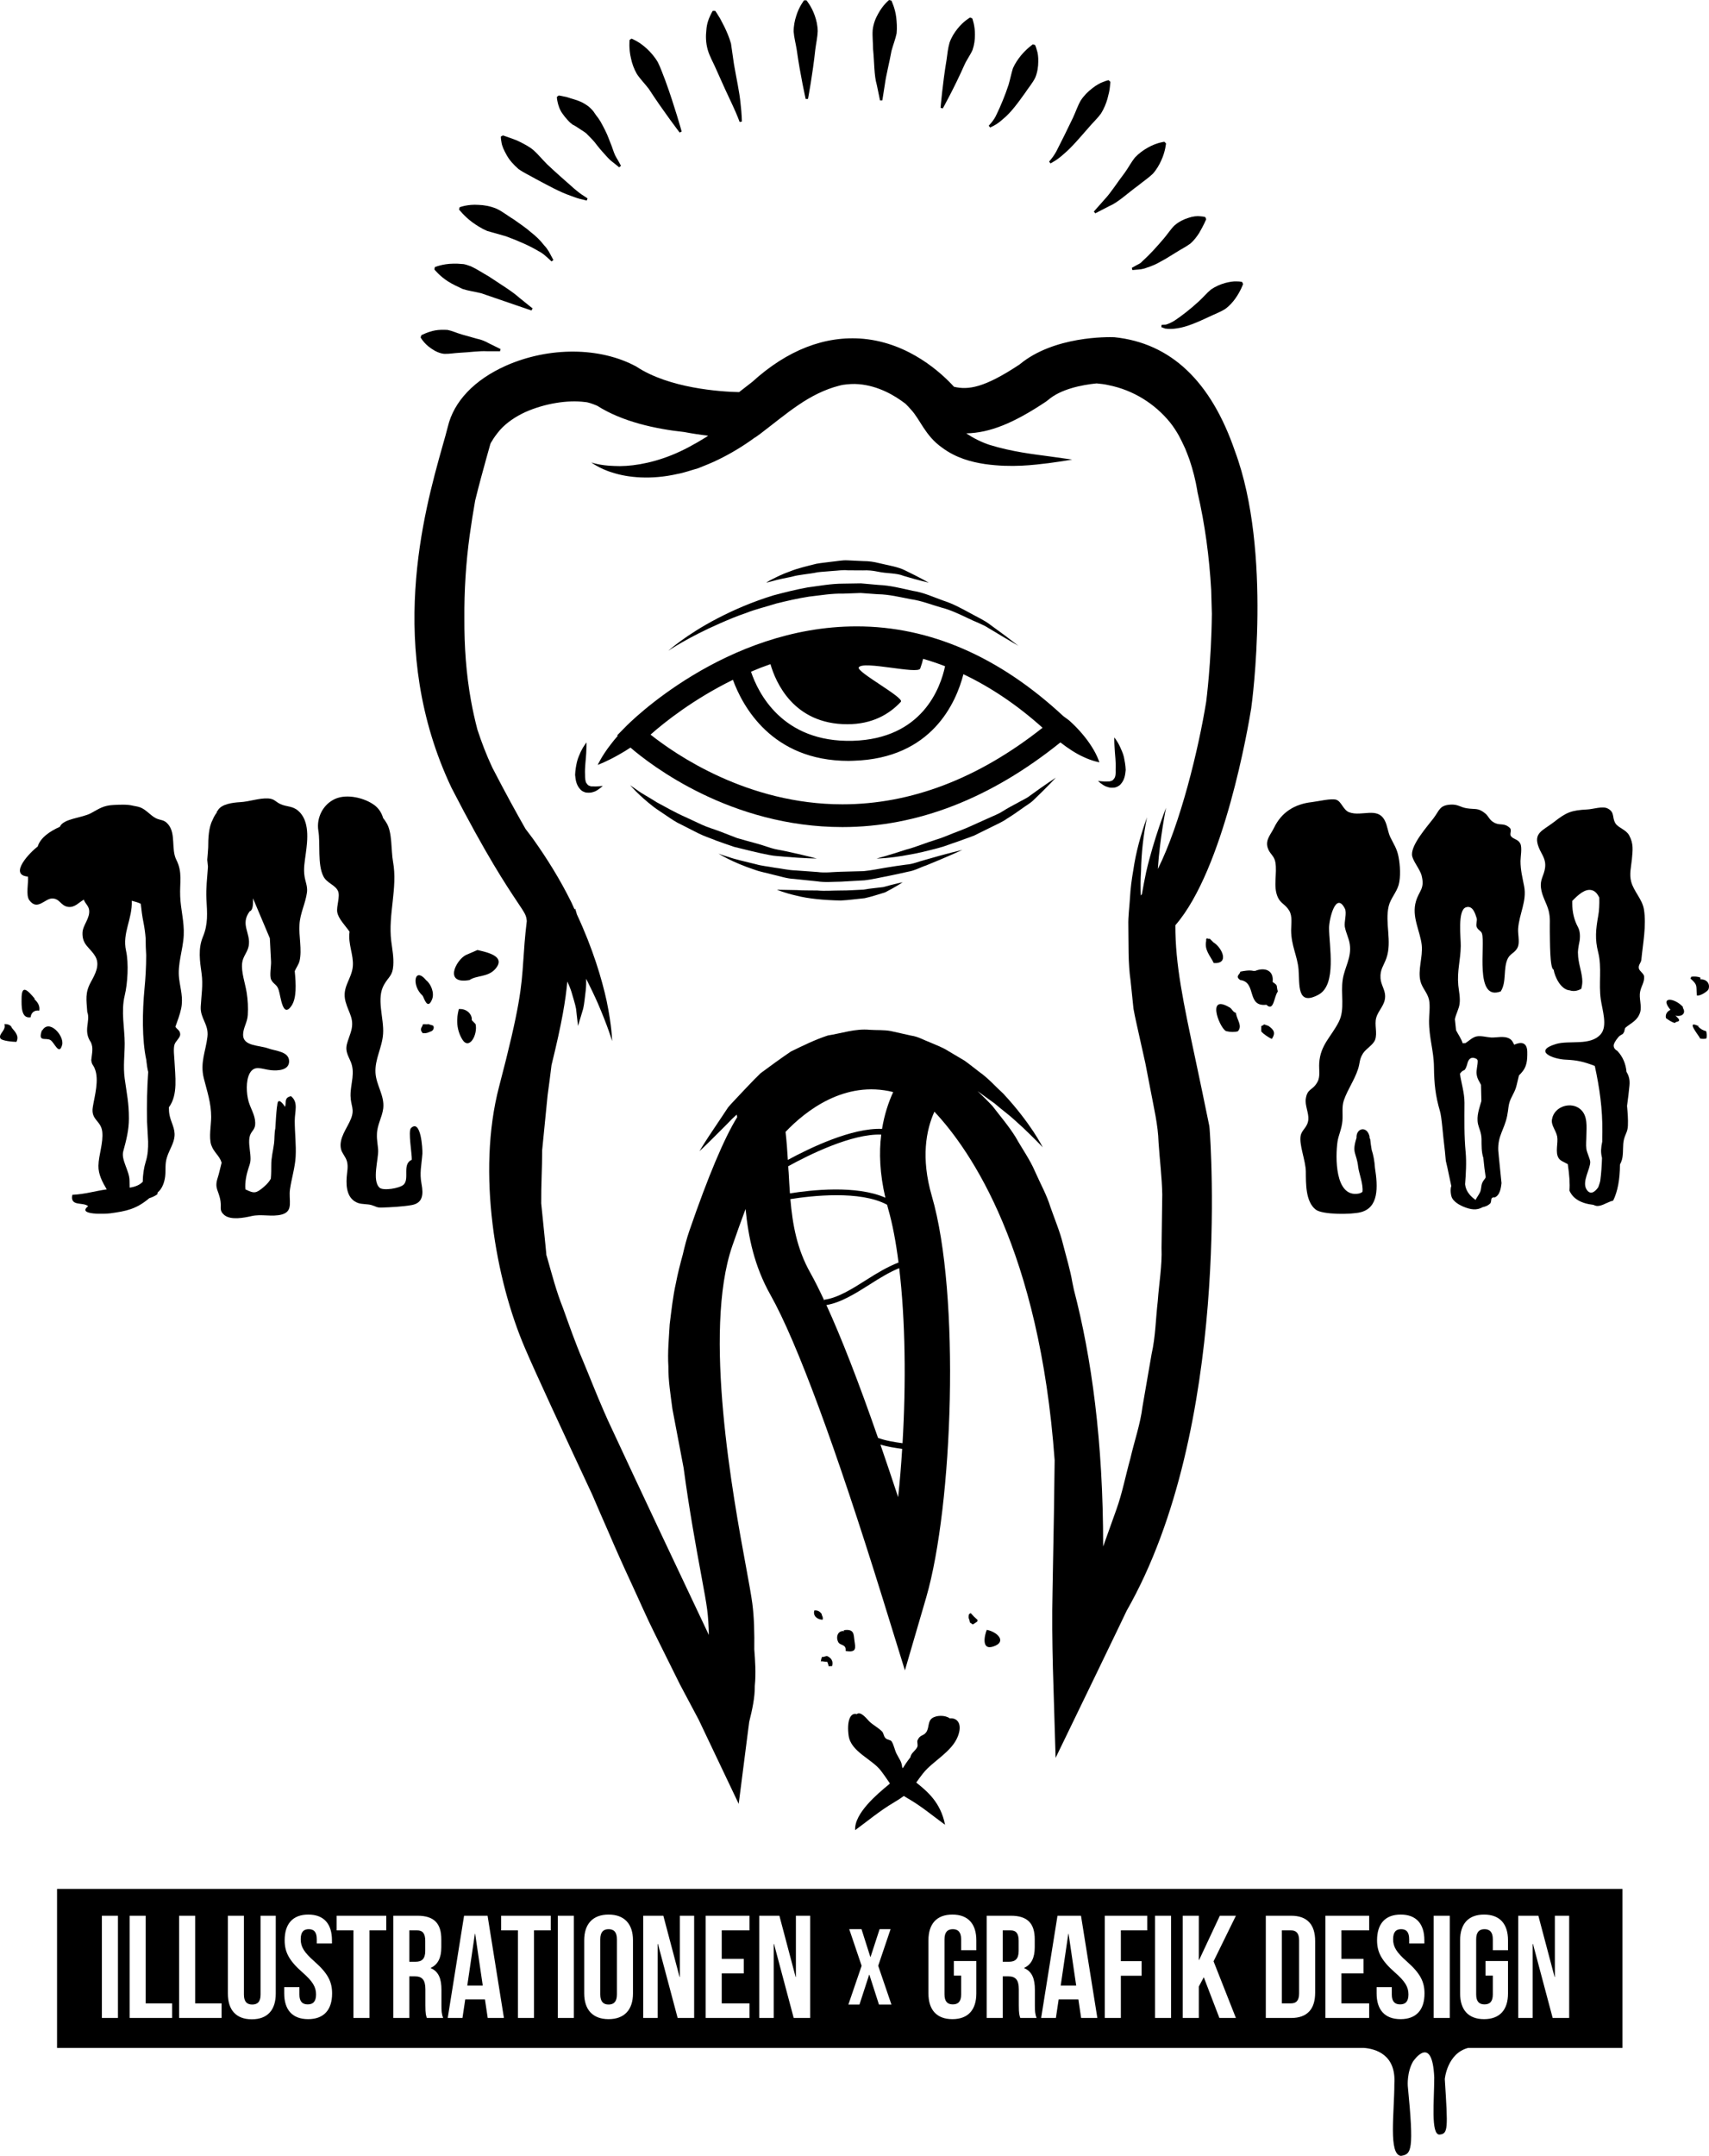 <!-- Generator: Adobe Illustrator 19.2.1, SVG Export Plug-In  -->
<svg version="1.1"
	 xmlns="http://www.w3.org/2000/svg" xmlns:xlink="http://www.w3.org/1999/xlink" xmlns:a="http://ns.adobe.com/AdobeSVGViewerExtensions/3.0/"
	 x="0px" y="0px" width="1551.042px" height="1956.071px" viewBox="0 0 1551.042 1956.071"
	 style="enable-background:new 0 0 1551.042 1956.071;" xml:space="preserve">
<style type="text/css">
	.st0{clip-path:url(#SVGID_4_);}
	.st1{clip-path:url(#SVGID_5_);}
	.st2{clip-path:url(#SVGID_6_);}
	.st3{clip-path:url(#SVGID_8_);}
	.st4{clip-path:url(#SVGID_10_);}
	.st5{clip-path:url(#SVGID_12_);}
</style>
<defs>
</defs>
<g>
	<defs>
		<rect id="SVGID_3_" y="0" width="1551.042" height="1956.071"/>
	</defs>
	<clipPath id="SVGID_4_">
		<use xlink:href="#SVGID_3_"  style="overflow:visible;"/>
	</clipPath>
	<path class="st0" d="M799.056,1310.727c6.33,1.925,13.058,2.947,19.738,3.866c-0.96,15.093-2.122,29.754-3.683,43.76
		C809.529,1341.473,804.256,1325.801,799.056,1310.727 M717.318,1087.988c18.868-3.012,63.484-8.179,87.822,5.14
		c0.324,1.205,0.523,2.337,0.92,3.59c3.973,13.745,7.065,30.366,9.418,48.788c-9.723,3.763-19.416,9.513-28.899,15.567
		c-12.829,8.133-26.053,16.573-38.499,18.193l0.106,0.919c-4.478-9.559-8.743-18.238-12.735-25.29
		C723.312,1133.336,719.29,1111.089,717.318,1087.988 M800.512,1024.277c-27.355-1.146-65.579,17.322-85.485,28.115
		c-0.475-8.316-1.103-16.785-2.08-25.425c18.086-18.99,53.621-47.089,97.684-36.126
		C806.305,1000.227,802.62,1011.416,800.512,1024.277 M715.76,1063.722c-0.213-1.833-0.29-3.715-0.368-5.594
		c18.746-10.321,57.765-29.678,84.384-28.683c-2.067,16.405-1.331,35.474,3.76,57.256c-26.255-11.666-67.838-6.967-86.616-3.913
		C716.432,1076.507,716.126,1070.132,715.76,1063.722 M750.025,1184.099c13.163-2.173,26.464-10.534,39.384-18.716
		c8.82-5.658,17.842-11.162,26.678-14.782c5.658,46.954,6.238,105.023,3.027,158.84c-7.763-1.072-15.41-2.261-22.241-4.83
		C779.228,1253.831,763.524,1213.546,750.025,1184.099 M973.235,1163.505c-1.957-11.624-5.521-22.983-8.424-34.464
		c-2.798-11.513-7.523-22.521-11.389-33.67c-3.49-11.33-9.405-21.816-14.13-32.609c-4.647-10.815-11.715-20.613-17.43-30.84
		c-6.191-10.044-13.976-19.069-21.068-28.331c-4.346-4.663-8.915-9.143-13.519-13.532v-0.032c5.262,3.763,10.324,7.631,15.29,11.054
		c6.577,5.72,13.259,10.459,18.532,15.398c5.38,4.814,10.033,9.097,13.701,12.796c7.492,7.294,11.589,11.742,11.589,11.742
		s-2.677-5.41-8.47-14.263c-5.841-8.76-14.861-21.085-27.368-34.479c-6.788-6.146-13.378-13.823-22.05-19.923
		c-4.219-3.178-8.437-6.68-13.041-9.952c-4.834-2.828-9.801-5.812-14.756-8.745c-4.952-3.226-10.64-5.278-16.298-7.736
		c-5.687-2.111-11.07-5.413-17.4-6.286c-6.178-1.345-12.337-2.72-18.559-4.143c-6.297-1.176-12.842-0.675-19.203-1.13
		c-13.044-1.226-25.519,3.211-37.918,5.149c-11.867,3.887-22.968,9.405-33.609,14.586c-9.724,6.606-18.791,13.275-27.412,19.634
		c-7.586,7.324-14.329,14.724-20.657,21.36c-3.043,3.424-6.268,6.467-8.867,9.677c-2.264,3.486-4.495,6.774-6.53,9.834
		c-4.113,6.189-7.691,11.526-10.656,15.915c-5.766,8.809-8.807,13.99-8.807,13.99s4.543-4.13,11.928-11.516
		c3.714-3.714,8.147-8.175,13.27-13.254c2.554-2.814,5.472-5.642,8.562-8.424c0.138,0.763,0.428,1.591,0.518,2.275
		c-11.742,19.02-26.282,53.365-43.498,103.36c-2.291,6.666-4.172,13.837-5.872,21.236c-2.341,8.548-4.6,17.204-6.253,25.961
		c-2.766,12.295-4.066,24.835-5.656,37.415c-0.705,12.675-1.987,25.35-1.177,38.178c-0.168,12.936,2.003,25.713,3.654,38.666
		l10.152,53.365c5.107,38.096,11.437,72.729,16.114,97.941c2.538,13.594,4.451,24.269,5.262,30.533
		c0.915,7.006,1.406,14.877,1.527,23.166c-26.482-55.931-63.326-133.772-91.462-194.393c-1.252-2.83-2.475-5.736-3.823-8.636
		c-6.771-15.43-12.812-31.073-19.294-46.559c-6.635-15.534-12.094-31.207-17.706-46.798c-6.329-15.856-10.091-30.762-14.463-46.011
		c-0.198-0.456-0.735-3.071-0.643-1.726l-0.275-3.164l-0.611-6.332l-1.285-12.661l-2.568-25.301
		c-0.154-16.316,0.871-32.094,0.871-48.345l4.938-49.829c1.346-9.068,2.369-18.181,3.548-27.292
		c9.693-39.429,12.721-58.697,14.356-75.838c1.409,3.167,2.767,6.286,3.747,9.464c1.512,5.432,3.301,10.596,4.157,15.243
		c1.07,9.373,1.778,15.63,1.778,15.63s1.893-6.257,4.676-15.581c1.101-4.788,1.529-10.459,2.353-16.85
		c0.367-3.332,0.428-6.817,0.398-10.381c4.099,8.211,7.858,16.023,10.766,22.705c9.11,21.085,12.78,33.868,12.78,33.868
		s-0.183-13.349-4.952-36.313c-4.344-20.031-12.631-47.812-27.081-78.773c0,0-0.046-0.337-0.12-0.519
		c-0.811-2.829-1.333-4.449-1.333-4.449l-0.671,0.412c-1.33-2.798-2.324-5.443-3.821-8.24c-9.05-18.135-20.551-37.093-34.141-56.085
		c-2.309-3.025-4.359-5.794-6.53-8.637c-8.149-14.31-18.057-32.277-30.088-55.563c-5.416-11.527-9.787-23.01-13.547-34.494
		c-2.235-8.607-4.22-17.367-5.811-26.28c-4.373-24.084-6.148-49.295-6.009-74.492c-0.2-25.272,1.42-50.747,4.817-75.483
		c1.484-10.582,3.119-21.131,4.953-31.466c3.546-14.54,7.124-27.369,10.029-37.919c1.454-5.077,2.676-9.48,3.778-13.501
		c0.443-1.024,0.947-2.033,1.361-2.461c1.65-3.03,4.372-6.607,7.398-10.243c6.147-6.849,14.311-12.233,23.029-16.255
		c17.521-7.767,38.284-11.177,54.261-9.067c2.661,0.122,6.683,1.562,10.964,3.366c22.627,14.432,52.84,21.035,78.862,23.805
		c7.689,1.468,15.046,2.554,21.802,3.332c-0.55,0.414-1.191,0.842-1.726,1.209c-10.674,6.651-21.116,12.292-31.329,16.39
		c-20.304,8.165-39.021,10.626-52.213,9.877c-13.349-0.365-20.794-3.21-20.794-3.21s1.528,1.224,4.754,3.027
		c3.241,1.819,8.181,4.371,14.983,6.344c13.365,4.297,34.341,6.607,58.515,1.07c6.07-1.07,12.079-3.332,18.5-5.076
		c6.129-2.52,12.611-4.937,18.82-8.073c11.101-5.412,22.2-12.063,32.843-19.875h0.108l0.535-0.306
		c1.269-1.024,2.658-1.804,4.006-2.861c12.416-9.448,23.392-18.574,34.861-26.327c11.557-7.936,24.186-14.28,36.708-17.46
		c1.269-0.398,2.447-0.596,3.808-0.888c4.785-0.673,9.631-0.994,14.37-0.58c17.508,1.499,32.143,9.922,42.386,17.798
		c1.744,1.771,3.504,3.547,5.073,5.426c8.043,8.579,12.753,23.515,27.918,34.218c12.936,9.693,26.943,13.196,39.17,15.061
		c24.559,3.424,44.221,0.748,57.799-0.87c13.545-1.836,21.297-3.23,21.297-3.23s-7.814-1.069-21.297-2.98
		c-13.47-1.835-32.903-3.944-53.775-10.367c-7.415-2.461-14.567-6.068-21.098-10.426c21.389-0.444,43.038-9.25,72.304-28.761
		l2.081-1.587c11.329-9.818,30.395-13.641,43.938-14.984c3.58,0.366,7.205,0.702,10.551,1.527
		c22.828,4.48,42.35,17.033,55.99,33.744c3.089,3.808,5.733,7.966,8.162,12.232c1.687,3.196,3.272,6.421,4.898,9.937
		c0.243,0.506,0.442,1.088,0.73,1.545c1.378,3.272,2.726,6.927,4.038,10.475c3.011,8.975,5.397,18.225,7.001,27.841l0.016,0.581
		l0.264,1.223c6.693,28.729,10.607,58.376,12.319,88.205c0.259,7.265,0.445,14.509,0.615,21.726
		c-0.475,44.662-5.109,79.292-5.141,79.766c-6.908,42.797-23.392,110.894-43.892,151.779c1.879-28.422,7.459-55.563,7.459-55.563
		s-11.098,28.103-17.996,58.086c-1.496,6.804-2.723,13.791-3.941,20.428c-0.37,0.381-0.647,0.703-1.014,1.055
		c-0.245-7.34-0.245-14.695,0.248-22.019c0.305-16.422,2.092-32.718,5.44-48.957c-5.593,15.506-10.122,31.712-12.491,48.225
		c-1.467,8.288-2.524,16.512-2.979,24.874c-0.464,8.302-1.731,16.714-1.502,25.089c0.305,16.745-0.366,33.654,2.065,50.351
		l2.618,25.225c1.45,8.257,3.485,16.425,5.253,24.714l5.524,24.748l4.555,23.578c3.011,16.177,7.017,32.52,7.416,48.195
		c1.04,15.823,3.059,31.25,3.364,47.289l-0.658,48.391c0.628,16.128-2.278,32.183-3.41,48.254
		c-1.879,16.084-2.016,32.229-5.593,48.022l-8.259,47.75c-1.958,16.028-7.427,31.347-11.004,47.049
		c-4.348,15.473-7.316,31.449-12.785,46.572l-11.931,33.39c0.065-95.546-10.682-172.174-26.554-232.983
		C974.122,1168.012,973.661,1165.734,973.235,1163.505 M1097.785,1023.924l-0.278-2.429c-4.404-21.912-8.564-41.205-12.203-58.621
		c-11.51-53.896-18.667-87.822-18.588-123.385c44.277-50.87,66.295-180.983,68.832-196.718
		c0.824-5.762,19.206-142.192-14.721-233.362c-21.729-63.406-58.136-98.16-109.549-103.465c-5.628-0.198-54.831-1.178-85.976,24.767
		c-32.369,21.468-46.661,23.181-59.476,20.229c-11.098-12.184-40.35-39.599-82.153-43.527
		c-34.825-3.181-69.183,10.213-100.894,39.034l-12.001,9.325c-17.033-0.367-63.544-3.44-93.267-23.179
		c-32.78-17.826-79.26-18.103-118.37-0.779c-28.547,12.737-47.276,32.354-52.721,55.394c-1.222,4.863-2.875,10.854-4.921,17.904
		c-16.726,59.537-51.511,183.475,8.286,309.704c31.772,61.679,49.812,88.649,59.492,103.174c7.629,11.406,8.332,12.476,8.822,17.735
		c-1.805,14.969-2.478,25.703-3.12,35.321c-1.742,25.212-2.859,41.801-22.015,114.84c-20.521,78.267-3.06,175.508,23.421,237.137
		c9.528,22.401,34.067,75.183,61.174,133.22c4.785,11.054,9.465,22.138,14.387,33.131c6.715,15.734,13.669,31.285,20.841,46.696
		c7.204,15.502,13.929,31.177,21.543,46.372l22.813,45.96l17.031,32.045c3.273,6.896,5.414,11.513,6.084,12.799l30.169,63.422
		l8.913-69.689c0.121-0.353,0.245-2.079,0.612-4.693c2.765-11.071,5.214-22.188,5.075-32.569
		c1.131-11.529,0.367-22.411-0.458-33.207c0.182-14.559-0.124-29.19-1.772-41.558c-0.89-6.836-2.938-18.211-5.627-32.767
		c-11.821-63.969-39.449-213.82-12.554-291.739c4.387-12.718,8.393-23.743,12.032-33.501c2.57,25.552,7.797,51.653,22.721,78.132
		c23.729,42.199,58.895,137.287,101.617,274.907l20.285,65.56l19.249-65.899c24.344-83.431,31.207-275.207,5.187-364.442
		c-10.123-34.795-5.122-60.042,2.32-76.566c33.194,35.361,95.365,125.922,109.14,316.293c-0.229,16.209-0.448,32.399-0.658,48.65
		l-1.254,69.644c-0.523,23.319-0.274,46.768,0.335,70.317l2.447,81.402l35.151-72.579l22.152-45.901l7.16-14.966
		C1117.538,1295.098,1098.672,1035.437,1097.785,1023.924"/>
	<path class="st0" d="M764.531,729.769c-86.201,0-151.624-45.379-174.115-63.237c12.535-11.147,39.172-32.277,74.763-49.722
		c8.534,23.347,34.954,73.558,104.948,73.558c1.439,0,2.873-0.061,4.361-0.122c71.444-2.05,93.338-53.1,99.883-78.513
		c24.632,11.728,48.685,27.783,71.829,48.574C887.86,706.438,826.732,729.769,764.531,729.769 M769.026,657.112
		c22.477,0,37.952-8.927,48.559-20.363c3.488-3.716-40.698-27.187-38.191-31.24c3.944-6.358,53.837,6.638,55.775,1.04
		c1.224-3.315,2.019-6.175,2.633-8.774c6.758,1.956,13.36,4.143,19.905,6.697c-4.068,19.418-20.487,65.852-83.726,67.671
		c-64.17,1.79-86.11-43.928-92.38-62.703c5.687-2.462,11.622-4.755,17.646-6.848C703.896,618.689,720.01,657.112,769.026,657.112
		 M991.091,677.907c-4.644-7.509-11.955-16.377-20.424-23.929c-1.745-1.512-3.793-2.736-5.658-4.249
		c-57.977-53.852-121.033-81.403-187.479-81.403c-119.518,0-206.44,87.593-210.033,91.371l-7.324,7.43l0.49,0.519
		c-2.447,2.783-4.68,5.49-6.636,8.121c-7.798,10.013-11.561,18.254-11.561,18.254s8.411-3.102,19.388-9.402
		c3.212-1.787,6.79-3.945,10.337-6.314c18.316,15.761,90.957,72.105,192.341,72.105c68.193,0,134.744-26.039,197.848-76.8
		c7.063,5.488,14.387,10.245,20.856,13.133c7.995,3.824,14.524,4.91,14.524,4.91S995.832,685.352,991.091,677.907"/>
	<path class="st0" d="M682.779,772.412c5.291,1.329,10.488,2.355,15.396,3.348c4.863,1.04,9.816,1.055,14.067,1.589
		c17.508,1.454,29.08,1.636,29.08,1.636s-11.343-3.086-28.223-6.665c-4.143-0.98-8.807-1.452-13.516-2.951
		c-4.741-1.545-9.588-3.197-14.832-4.571c-5.166-1.362-10.488-2.875-15.9-4.449c-5.169-1.973-10.536-4.069-15.825-6.119
		c-5.337-2.015-10.871-3.559-15.978-5.917c-5.043-2.383-10.075-4.691-14.938-6.953c-9.739-4.297-18.485-9.404-25.974-13.381
		c-7.25-4.693-13.761-7.98-17.68-11.006c-4.279-2.844-6.587-4.589-6.587-4.589s7.448,8.961,21.389,19.755
		c3.533,2.661,7.553,5.183,11.714,8.027c4.173,2.813,8.546,5.917,13.577,8.147c4.858,2.525,9.969,5.094,15.105,7.694
		c5.168,2.629,10.764,4.342,16.162,6.619c5.503,1.986,11.084,3.946,16.559,5.78C671.937,769.797,677.415,771.095,682.779,772.412"/>
	<path class="st0" d="M923.361,728.547c-4.248,2.246-8.747,4.633-13.146,7.399c-4.362,2.874-9.545,4.677-14.513,7.002
		c-4.998,2.234-10.063,4.588-15.153,6.82c-5.046,2.339-10.353,4.235-15.488,6.254c-5.09,1.957-10.076,4.251-15.152,5.702
		c-10.001,3.075-19.126,6.973-27.307,9.066c-16.084,5.291-27.031,8.196-27.031,8.196s11.408-0.076,28.223-3.271
		c8.456-1.362,18.195-3.716,28.5-6.5c5.232-1.343,10.335-3.516,15.718-5.227c5.23-2.018,10.702-3.715,16.069-5.857
		c5.124-2.554,10.289-5.031,15.335-7.569c5.017-2.598,10.214-4.662,14.556-7.812c4.707-2.873,8.928-5.795,12.934-8.685
		c3.949-2.965,8.135-5.168,11.194-8.209c12.508-11.972,20.169-20.275,20.169-20.275s-9.742,6.284-23.195,16.13
		C931.847,724.372,927.517,726.085,923.361,728.547"/>
	<path class="st0" d="M822.54,784.475c-5.992,0.81-12.327,1.682-18.772,2.8c-6.486,1.037-13.214,2.506-20.017,3.133
		c-6.912,0.152-13.883,0.306-20.962,0.55c-7.003,0.185-13.941,1.193-20.901,0.228c-6.773-0.472-13.532-0.977-20.121-1.451
		c-6.651-0.229-12.811-1.788-18.851-2.494c-5.964-1.144-11.65-1.573-16.758-3.087c-10.184-2.583-18.944-4.388-24.798-6.558
		c-5.964-1.715-9.297-3.104-9.297-3.104s12.171,7.828,32.748,14.617c5.078,1.925,10.872,2.857,16.788,4.492
		c6.086,1.317,12.356,3.609,19.174,3.884c6.728,0.69,13.609,1.409,20.749,2.158c7.048,1.131,14.264,0.367,21.574,0.32
		c7.187-0.428,14.355-0.794,21.466-1.221c7.035-0.765,13.928-2.525,20.548-3.718c6.669-1.268,13.058-2.813,19.021-4.112
		c6.116-0.978,11.342-4.051,16.453-5.704c20.118-8.132,32.884-14.113,32.884-14.113s-14.05,3.273-34.323,9.206
		C833.961,781.571,828.718,784.048,822.54,784.475"/>
	<path class="st0" d="M783.672,807.179c-6.693,0.23-13.773,0.858-20.883,0.78c-7.077,0-14.219,0.643-20.946,0
		c-6.728-0.167-13.044,0.078-18.455-0.365c-10.979-0.229-18.241-0.337-18.241-0.337s6.759,2.95,17.645,5.367
		c10.672,2.814,25.394,4.145,40.197,4.433c7.386-0.319,14.847-1.468,21.726-2.095c6.882-1.498,13.087-3.701,18.438-5.245
		c10.122-5.121,16.055-9.249,16.055-9.249s-7.429,1.498-17.521,4.389C796.366,805.605,790.112,806.001,783.672,807.179"/>
	<path class="st0" d="M537.805,713.469c-1.317,0.232-2.432-0.306-3.44-0.733c-0.98-0.428-1.3-1.146-1.942-1.943
		c-1.207-1.343-1.484-4.691-1.453-7.902c-0.368-6.651,0.841-14.007,1.069-19.618c0.306-5.625,0.306-9.615,0.306-9.615
		s-2.674,3.026-5.213,8.285c-1.118,2.676-2.705,5.826-3.517,9.404c-0.811,3.53-1.512,7.523-1.667,11.726
		c0.429,4.129,0.856,8.792,4.467,12.844c1.451,1.851,4.342,3.256,6.314,3.256c2.278,0.17,4.157,0.016,5.701-0.595
		c3.197-0.81,5.032-2.737,6.486-3.655c1.344-1.039,2.063-1.76,2.063-1.76C546.979,712.891,542.776,713.853,537.805,713.469"/>
	<path class="st0" d="M1010.849,714.617c1.971,0,4.828-1.361,6.359-3.225c3.593-4.052,4.022-8.7,4.45-12.812
		c-0.172-4.282-0.905-8.196-1.636-11.773c-0.889-3.595-2.431-6.745-3.577-9.344c-2.493-5.32-5.141-8.333-5.141-8.333
		s-0.088,4.006,0.294,9.589c0.243,5.64,1.356,12.934,0.928,19.645c0.186,3.228-0.089,6.591-1.31,7.982
		c-0.585,0.718-0.965,1.482-1.99,1.941c-1.011,0.368-2.156,0.872-3.426,0.702c-4.954,0.368-9.203-0.596-9.203-0.334
		c0,0,0.733,0.718,2.035,1.772c1.451,0.901,3.348,2.829,6.529,3.577C1006.657,714.678,1008.552,714.815,1010.849,714.617"/>
	<path class="st0" d="M677.276,556.124c8.425-3.377,17.781-5.518,27.168-8.514c9.601-2.369,19.54-4.709,29.816-6.283
		c10.244-1.149,20.642-2.983,31.099-2.723l15.747-0.565l15.565,1.116c10.37,0.138,20.211,2.69,29.953,4.51
		c9.769,1.376,18.667,5.029,27.35,7.476c8.779,2.231,16.516,6.024,23.702,9.404c7.06,3.561,14.157,5.794,19.508,9.356
		c5.566,3.333,10.489,6.222,14.419,8.64c8.087,4.708,12.677,7.43,12.677,7.43s-4.253-3.258-11.656-8.929
		c-3.717-2.739-8.361-6.162-13.699-10.029c-5.135-4.1-11.922-7.064-19.017-11.04c-7.124-3.837-14.847-8.151-23.729-11.009
		c-8.774-3.042-17.643-7.401-27.857-8.898c-9.941-2.156-20.181-4.907-30.915-5.335c-5.262-0.43-10.659-0.948-16.088-1.423
		l-16.235,0.259c-10.947,0-21.65,2.049-32.217,3.426c-10.488,1.88-20.715,4.51-30.499,7.066
		c-19.451,5.898-36.851,13.528-51.161,20.974c-28.713,14.923-44.739,29.463-44.739,29.463s17.782-12.201,47.003-24.921
		C660.779,562.378,668.637,559.016,677.276,556.124"/>
	<path class="st0" d="M718.543,523.3c6.74-2.006,15.105-2.294,23.589-4.083c4.359-0.536,8.822-0.688,13.457-1.161
		c4.557-0.2,9.143-1.118,13.835-0.597c4.617,0,9.205,0,13.793,0.075c4.602-0.259,9.052,0.231,13.3,1.118
		c8.472,1.847,17.063,1.145,23.546,3.838c13.395,4.066,22.875,6.175,22.875,6.175s-8.165-4.709-21.346-11.053
		c-6.54-3.365-14.985-4.542-23.943-6.697c-4.431-1.162-9.113-1.821-13.898-1.821c-4.83-0.213-9.677-0.427-14.539-0.686
		c-4.862-0.276-9.678,0.824-14.464,1.254c-4.723,0.671-9.418,1.037-13.852,1.865c-8.836,2.202-17.14,4.157-23.822,6.863
		c-6.851,2.373-12.23,5.138-15.993,7.05c-3.746,1.805-5.686,3.225-5.686,3.225s2.307-0.489,6.375-1.588
		C705.746,525.822,711.568,524.768,718.543,523.3"/>
	<path class="st0" d="M270.512,735.534c-5.028-4.344-10.381-3.426-15.885-5.918c-4.588-2.034-5.383-4.814-11.223-5.184
		c-8.242-0.442-16.955,2.921-25.564,3.396c-6.359,0.366-17.125,1.59-20.288,7.706c-0.506,0.427-0.812,0.978-0.812,1.666v0.076
		c-1.528,1.897-2.753,4.159-3.79,6.667c-3.594,6.697-4.005,16.756-4.005,24.983c-0.216,3.776-0.552,7.569-0.859,11.223
		c0.2,1.712,0.415,3.899,0.643,6.239c-0.643,9.83-1.911,19.613-1.376,29.461c0.687,12.783,1.652,22.494-3.256,34.298
		c-4.42,10.639-2.721,21.982-1.149,32.962c1.5,10.58-0.273,20.424-0.763,30.366c-0.534,10.612,7.353,15.747,6.101,27.077
		c-1.482,13.165-6.91,23.516-3.301,37.841c3.011,12.003,6.666,22.23,6.666,35.091c0,7.245-2.248,18.562,0.074,25.411
		c2.446,6.955,7.463,9.54,9.417,16.004c-1.311,4.833-2.26,9.866-3.515,13.578c-3.364,10.157,1.056,11.437,2.522,21.529
		c0.872,6.16-1.39,8.335,3.442,12.432c5.902,4.888,18.133,2.416,24.494,0.979c9.05-2.159,18.807,0.93,27.674-1.469
		c11.04-3.06,5.977-12.982,7.429-22.888c1.346-9.497,4.681-20.169,5.139-29.709c0.578-10.518-0.827-21.634-0.827-32.398
		c0-8.548,3.547-16.834-3.424-22.387c-6.605,1.426-3.945,5.922-5.412,9.742c-0.642-1.116-1.377-2.156-2.231-3.119
		c-5.414-5.976-4.495,2.37-5.048,2.876c-0.749,6.451-1.101,13.085-1.498,19.692c-0.963,4.404-0.643,9.31-1.147,13.577
		c-0.902,7.02-2.658,13.074-2.553,20.228c0,3.227,0,7.475-0.398,11.91c-1.314,2.415-3.166,4.682-6.19,7.294
		c-7.324,6.224-8.824,6.254-16.865,2.383c-0.674-6.252,1.053-13.807,2.507-18.36c1.864-5.734,2.507-6.742,1.942-13.378
		c-0.415-4.939-1.942-12.155-0.321-17.125c1.542-4.621,5.029-5.354,4.77-11.635c-0.124-6.973-4.19-12.844-6.023-19.268
		c-1.991-7.108-2.618-18.529,0.884-25.303c4.436-8.181,10.857-3.974,19.296-3.1c6.316,0.609,16.484,0.256,16.604-7.955
		c0-9.127-12.2-9.308-18.989-11.801c-8.225-2.982-22.963-1.868-22.782-12.462c0.031-6.114,3.824-11.054,4.252-17.705
		c0.427-6.911,0.061-13.82-1.011-20.519c-1.405-8.731-5.044-18.392-4.095-26.788c0.64-5.96,4.954-9.799,5.947-15.546
		c2.033-11.898-8.027-19.284,0.932-31.393c2.599-0.625,3.241-5.442,2.965-11.757l15.291,36.236
		c0.338,7.019,0.734,14.111,1.099,21.268c0.185,3.976-1.556,12.799,0.08,16.284c2.26,4.467,5.182,4.006,6.864,9.448
		c1.957,6.103,3.577,26.04,11.588,14.327c4.757-7.032,4.129-19.54,2.966-31.465c1.315-3.24,3.272-5.459,4.313-9.052
		c2.477-10.108-0.766-22.934,0-33.288c0.579-10.456,5.413-18.79,6.819-29.369c0.579-5.488-1.591-9.678-2.264-14.525
		c-1.071-6.971,0.246-13.439,1.134-20.335C279.211,762.152,281.232,744.614,270.512,735.534"/>
	<path class="st0" d="M383.364,1046.798c0.245-4.1-1.345-31.927-10.351-23.301c-2.859,2.72,1.026,23.805,0.718,28.789
		c-9.08,3.809-1.803,17.231-7.4,22.552c-3.867,3.515-18.531,5.687-21.773,2.843c-7.262-6.361-0.825-26.344-1.373-34.492
		c-0.337-4.785-1.285-8.853-1.087-13.915c0.108-8.699,4.679-15.349,5.702-23.543c1.377-11.621-6.331-20.918-7.017-32.369
		c-0.687-12.505,6.054-22.781,6.895-35.337c1.011-14.079-6.542-32.336,1.087-44.948c4.143-7.109,7.521-7.829,8.132-16.835
		c0.599-7.72-0.916-14.936-1.837-22.478c-2.947-24.049,6.01-48.251,1.638-71.904c-1.882-10.336-0.535-26.573-5.899-35.165
		c-0.812-1.468-1.928-2.982-3.121-4.541c-1.283-4.449-3.699-8.41-7.613-11.452c-8.82-6.698-25.107-10.749-35.976-5.827
		c-11.362,5.169-16.955,17.538-15.185,28.669c2.051,12.171-1.01,30.688,4.679,41.71c3.119,6.055,10.506,7.508,13.12,13.057
		c2.295,4.862-1.56,14.021-0.614,19.357c1.072,6.054,7.219,11.971,11.133,17.659v0.261c-1.466,11.084,3.792,20.61,2.996,31.005
		c-0.978,12.017-10.259,18.974-6.589,32.247c2.952,10.885,8.716,15.84,4.51,28.455c-3.929,11.893-5.901,13.454-0.459,24.613
		c5.384,11.104,0.307,20.948,0.459,32.28c0.184,9.402,3.961,11.985,0.335,21.01c-3.424,8.526-11.173,17.44-9.019,27.319
		c0.872,3.82,4.221,6.942,5.382,11.039c1.389,5.122,0.151,9.173-0.198,14.494c-0.72,9.383,0.594,19.996,10.442,23.487
		c3.548,1.221,8.394,0.809,11.942,1.8c4.342,1.254,4.691,2.494,9.615,2.294c7.647-0.229,19.295-0.854,27.033-2.261
		c10.076-1.865,10.704-9.569,8.929-18.991C380.627,1063.999,382.509,1057.804,383.364,1046.798"/>
	<path class="st0" d="M1261.855,759.69c-2.278-4.752-2.618-10.382-4.998-15.076c-6.637-12.995-20.856-3.362-32.387-7.629
		c-5.44-2.065-6.874-9.495-11.478-11.269c-4.238-1.648-16.901,1.423-22.371,2.064c-15.966,1.76-27.686,9.467-34.339,23.256
		c-2.846,5.977-8.057,10.933-5.779,18.087c1.787,5.765,5.779,6.958,6.938,12.966c1.914,10.322-2.2,22.003,2.218,31.894
		c2.645,5.917,6.605,6.163,10.29,12.093c3.21,5.08,1.835,12.404,1.835,18.089c0.151,14.144,5.629,22.969,6.742,35.366
		c1.116,13.804-1.787,33.76,18.195,22.931c16.713-9.127,9.467-44.383,9.497-60.605c0-7.892,6.143-33.546,14.354-17.459
		c1.973,3.911-0.763,12.044-0.076,16.376c1.073,5.884,3.653,10.194,4.494,15.807c1.879,12.17-4.752,21.297-6.343,32.029
		c-2.094,13.011,2.229,27.004-3.561,38.439c-6.855,13.653-16.791,20.918-17.796,37.552c-0.399,5.763,1.173,12.017-1.564,16.982
		c-4.342,8.136-9.173,5.618-10.639,15.384c-0.919,5.645,2.814,13.09,2.34,18.7c-0.672,7.232-5.629,8.976-6.928,14.478
		c-1.771,8.351,4.526,22.721,4.634,32.921c0.105,10.701-0.351,27.277,9.065,34.493c6.27,4.709,32.584,4.493,40.806,2.291
		c16.284-4.219,15.645-22.597,12.858-40.253c-0.367-6.041-1.466-11.821-2.995-16.408c-0.582-3.515-1.084-6.896-1.315-9.694
		c-1.006-1.1-0.243-1.895-0.857-3.35c-2.75-8.853-12.015-6.359-11.557,2.25c-4.542,14.338,0.033,12.982,1.559,26.727
		c0.687,5.47,4.709,15.468,3.838,22.258c-1.056,0.86-2.372,1.407-3.838,1.639c-21.266,3.439-20.821-33.59-18.778-47.384
		c0.83-5.49,3.857-11.545,4.407-18.532c0.548-6.283-0.73-12.871,1.345-18.82c3.427-9.877,9.57-18.257,12.783-28.115
		c1.941-5.844,1.084-8.75,4.434-14.19c2.691-4.448,9.465-7.893,11.144-12.629c2.188-6.054-0.763-13.575,0.965-19.831
		c2.078-7.34,8.119-11.362,8.119-19.708c0-5.717-3.868-10.397-4.205-16.3c-0.504-7.979,2.811-11.022,5.383-18.255
		c5.229-15.106-1.534-31.832,2.032-47.046c1.637-6.864,7.155-12.583,9.068-19.403c1.955-7.277,1.343-17.672-0.091-25.21
		C1267.909,770.043,1264.958,766.021,1261.855,759.69"/>
	<path class="st0" d="M134.422,1035.607c0.09,6.28-0.155,12.2-2.265,18.818c-1.421,4.512-2.568,11.305-2.568,17.769
		c-2.615,2.841-6.544,4.572-11.924,5.397c0-2.507-0.124-4.818-0.124-6.545c-0.062-8.729-7.86-18.805-5.655-26.541
		c2.78-10.168,5.105-19.188,5.105-29.741c0-14.276-1.927-22.26-3.822-36.126c-1.499-10.917,0-21.419,0-32.064
		c0-13.149-3.488-28.97,0-43.27c2.721-11.157,3.731-29.506,1.221-40.682c-3.592-16.316,5.843-28.503,5.216-45.349
		c3.225,0.838,5.795,1.571,8.149,2.749c0.613,5.735,1.314,11.408,2.477,17.035c0.885,4.572,1.592,9.405,1.956,14.386
		c0,5.397,0.184,10.486,0.49,15.244c0,10.734-0.643,21.454-1.561,30.611c-1.865,19.875-2.446,45.855,1.743,64.781
		c0,0.321,0.061,0.765,0.061,1.086c0.397,3.472,0.873,6.696,1.591,9.451c-1.039,14.907-1.345,29.997-1.039,45.162
		C133.794,1024.417,134.13,1030.191,134.422,1035.607 M163.532,813.251c-0.536-12.477,2.264-21.849-3.457-33.026
		c-4.891-9.57-0.336-23.453-7.183-31.955c-3.9-4.984-7.035-3.656-11.56-5.947c-4.83-2.538-8.472-7.402-13.577-9.572
		c-1.866-0.733-4.312-1.286-7.003-1.712c-5.382-1.377-12.414-0.919-17.705-0.673c-9.312,0.427-13.089,3.439-20.534,7.461
		c-8.12,4.403-25.104,4.832-28.193,12.339c-9.572,4.25-17.814,10.184-20.106,17.934c-6.392,4.558-26.939,25.656-8.869,27.262
		c0.673,5.534-2.08,16.727,1.208,21.328c7.294,10.061,14.129-1.467,20.719-1.467c7.246-0.061,7.703,6.849,14.86,7.643
		c5.902,0.613,9.419-4.112,13.975-6.604l0.03,0.123c0.978,3.149,4.128,5.352,4.71,8.975c1.192,7.6-5.658,13.854-5.964,20.762
		c-0.49,11.529,7.156,13.61,11.82,22.018c4.265,7.766-0.627,16.255-4.19,22.799c-5.489,9.95-4.054,16.174-3.317,27.199
		c3.193,8.375-4.097,16.909,3.317,27.595c2.309,5.17,1.041,9.235,0.321,16.117c0.579,4.555,1.589,3.898,3.135,7.661
		c4.264,10.135-0.123,24.937-1.729,34.873c-1.986,11.836,7.371,12.14,8.564,22.37c1.099,10.381-3.242,20.821-3.455,30.943
		c-0.155,7.955,3.698,14.969,7.506,21.452c-10.595,1.455-19.525,4.358-31.207,4.94c-2.277,10.98,9.694,6.222,14.372,10.322
		c-10.838,8.316,16.39,7.014,20.183,6.453c14.587-1.976,23.209-3.887,34.309-12.904c0.338-0.231,0.596-0.506,0.886-0.768
		c2.937-0.946,5.49-2.137,7.461-3.652c0-0.416,0.185-1.057,0.277-1.655c4.051-3.27,6.085-9.001,6.774-14.597
		c0.671-5.995-0.352-11.192,1.62-17.236c2.003-6.572,6.209-12.383,6.834-18.896c0.75-7.065-3.059-12.583-4.465-19.187
		c-0.457-2.418-0.643-4.817-0.609-7.305c8.498-11.349,5.625-28.641,5.074-41.79c-0.197-4.235-1.163-10.931-0.03-14.982
		c0.946-3.273,5.275-6.303,5.198-9.375c-0.046-3.702-2.722-4.311-4.343-6.912c1.957-5.488,4.037-10.93,5.2-16.419
		c2.047-9.879-0.61-17.661-1.805-27.109c-1.711-13.225,3.516-26.193,4.158-39.34C167.323,836.076,163.993,825.451,163.532,813.251"
		/>
	<path class="st0" d="M1491.978,825.038c-1.496-9.083-9.111-16.116-11.526-24.922c-1.914-6.851-0.046-13.683,0.609-20.472
		c0.733-8.363,1.62-14.068-2.448-21.666c-2.795-5.29-10.011-6.864-12.537-11.024c-3.24-5.412-0.334-9.891-6.879-13.348
		c-4.556-2.507-13.731,0.659-18.562,0.826c-14.57,0.75-19.02,2.553-30.18,11.314c-10.353,8.043-19.19,9.831-13.882,23.24
		c2.625,6.576,6.693,10.197,5.687,18.393c-1.072,7.645-4.776,10.276-3.671,18.531c0.858,7.263,5.197,13.655,6.944,20.52
		c1.663,6.927,0.887,11.082,1.054,18.53c0.199,7.844-0.167,34.218,3.442,34.797c1.035,6.44,6.405,18.196,14.648,18.823
		c3.251,1.071,6.693,0.672,10.457-1.407c0.579-2.291,0.945-4.466,0.945-6.757c0-2.906-0.671-6.987-1.973-12.311
		c-1.299-5.316-1.94-9.37-1.94-12.273c-0.335-1.882,0.151-6.1,1.496-12.494c0.585-4.863,0.156-8.839-1.496-12.05
		c-3.483-6.388-5.23-13.621-5.23-21.676v-2.189c5.381-5.55,11.683-11.423,17.917-9.694c2.906,0.766,4.985,3.381,6.607,6.59
		c0.213,6.178-0.183,12.478-0.9,16.268c-2.342,12.92-3.121,21.589-0.107,33.439c3.577,14.251,0.242,28.196,2.415,43.027
		c1.377,9.413,6.205,23.759,0.062,31.112c-9.341,11.19-28.652,5.381-40.914,9.125c-20.977,6.378-2.51,13.747,9.017,14.163
		c10.674,0.455,16.955,2.062,26.36,5.701c4.28,19.694,7.081,38.881,6.852,59.842c-0.094,2.89-0.094,5.855-0.094,8.836
		c-0.58,2.464-0.93,4.941-1.054,7.602c-0.078,2.598,0.288,4.981,0.841,7.232c-0.235,7.03-0.671,13.926-1.561,20.532
		c-0.334,1.806-1.1,3.885-1.817,5.979c-3.24,4.647-7.461,7.445-10.844,1.728c-4.003-7.081,3.609-18.117,3.534-24.692
		c-0.122-2.568-2.92-8.243-3.483-11.575c-0.539-3.962,0-8.577,0-12.448c0.105-7.917,1.297-17.642-5.186-23.527
		c-8.136-7.494-23.975-3.318-26.04,8.941c-1.021,5.462,3.626,9.834,4.729,15.67c1.037,5.725-2.049,14.268,1.309,19.53
		c1.594,2.568,5.23,3.639,8.306,5.442c1.482,10.044,2.035,18.133,1.482,23.975c3.151,7.34,10.456,11.725,21.802,12.965
		c1.27,0.672,2.445,1.025,3.763,1.025c1.836,0,4.313-0.766,7.308-2.249c3.025-1.423,5.259-2.28,6.82-2.598
		c4.065-8.292,6.146-19.233,6.191-32.83c0.642-1.207,1.211-2.52,1.756-4.202c1.652-5.858,0.398-13.149,1.932-18.837
		c1.404-5.138,3.254-6.663,3.499-12.203c0.259-5.806-0.245-11.801-0.779-17.888c0.916-6.51,1.682-13.286,2.167-18.284
		c0.582-5.521-0.641-9.356-2.642-12.505c-0.657-7.418-3.383-13.885-8.361-19.16c-2.248-1.208-3.305-2.874-3.305-4.769
		c0-1.574,1.315-4.067,4.084-7.477c2.186-2.693,4.448-2.434,4.785-4.038c1.129-0.828,0.916-3.976,1.892-4.785
		c5.369-4.483,10.979-6.375,13.308-14.036c1.647-5.733-1.307-12.815-0.048-18.637c1.116-5.23,3.868-8.362,3.652-13.503
		c-0.151-3.04-4.372-4.924-4.86-7.72c-0.458-3.377,2.048-4.693,2.324-7.858C1491.042,856.201,1494.377,839.776,1491.978,825.038"/>
	<path class="st0" d="M1362.293,899.471l-0.291,0.057c-0.124,0.186-0.167,0.291-0.262,0.458L1362.293,899.471z"/>
	<path class="st0" d="M1345.26,1073.189c-1.221,2.919-0.733,5.763-2,8.531c-1.214,2.474-2.847,4.558-4.119,7.033
		c-0.149-0.121-0.275-0.216-0.426-0.38c-5.629-4.089-8.499-8.702-9.036-13.901c0.733-9.707,1.361-19.77,0.504-29.08
		c-1.434-15.018-1.113-28.576-1.067-44.904c0-8.946-2.828-17.54-4.114-26.166c0.93-1.558,2.138-2.733,4.02-3.421
		c0.975-0.703,2.002-2.965,2.968-6.787c0.9-2.86,2.503-4.362,4.676-4.362c1.07,0,2.2,0.397,3.504,1.027
		c0.351,0.351,0.596,0.871,0.931,1.346c0.185,4.342-1.529,8.927-0.931,12.642c0.534,4.175,2.475,6.529,3.958,9.497
		c0.045,4.143,0.183,9.051,0.347,14.674c-1.83,6.702-4.66,13.411-3.067,21.01c0.87,3.838,3.027,7.523,3.194,13.47
		c0.046,5.766-0.167,11.699,1.634,17.173c0.614,6.421,1.285,12.171,2.143,17.549
		C1347.689,1069.946,1346.392,1070.603,1345.26,1073.189 M1374.232,947.892c-0.979-1.96-1.833-4.084-4.113-5.432
		c-5.09-2.951-11.697-0.824-16.972-1.145c-3.911-0.262-9.019-1.761-12.977-0.979c-3.946,0.841-6.838,3.979-10.173,6.114
		c-0.865,0-1.676,0.019-2.534,0.094c-1.105-3.927-4.035-7.949-5.978-11.742c-0.34-3.439-0.691-6.882-1.071-10.014
		c0.933-4.863,3.685-9.311,4.268-14.036c0.733-5.688-0.631-11.362-1.168-16.68c-1.221-13.287,2.052-22.878,2.235-35.658
		c0.183-6.817-3.178-32.549,4.663-35.181c6.349-2.124,8.483,5.964,9.758,9.756c0.72,2.386-0.876,5.491,0,7.861
		c0.931,2.932,3.958,3.547,4.772,6.005c3.407,9.955-7.114,61.894,17.06,52.673c5.609-8.484,1.984-21.126,6.542-30.089
		c2.37-4.588,7.386-5.259,9.265-10.976c1.41-4.405-0.288-11.149,0-15.718c0.952-13.548,8.057-25.183,5.491-38.47
		c-1.545-8.087-3.332-14.617-3.332-23.056c0.03-3.869,1.588-12.003-0.124-15.687c-2.081-4.312-6.097-3.714-8.561-6.911
		c-1.499-2.141,1.253-5.412-1.118-7.555c-5.136-4.646-8.209-1.924-13.454-4.34c-5.308-2.567-5.308-6.008-9.022-8.899
		c-6.403-5.076-8.359-3.211-16.374-4.449c-6.008-0.872-7.887-3.762-14.922-3.333c-10.031,0.657-9.815,5.062-15.535,12.583
		c-6.022,7.813-19.678,23.255-19.384,32.796c0.119,5.059,7.108,12.843,8.712,18.9c3.073,12.077-2.048,13.406-5.043,23.238
		c-4.297,14.113,3.787,27.045,5.194,40.027c1.119,10.75-3.852,22.827-1.1,32.951c1.496,5.901,6.362,10.244,7.736,16.697
		c1.162,5.871,0,13.038,0,18.971c-0.059,15.797,4.297,26.865,4.451,42.125c0.17,15.122,1.423,26.193,5.399,39.689
		c1.712,5.494,2.569,20.921,4.556,36.65c0.245,2.876,0.49,5.582,0.795,8.548c0.353,0.994,1.927,8.332,4.831,22.155
		c0.029,0.229,0.121,0.501,0.151,0.703c-1.13,3.041-0.459,8.486,0.644,10.777c1.771,3.443,6.192,6.162,9.663,7.691
		c7.187,3.121,12.875,3.795,18.163,0.735c2.631-0.552,4.863-1.484,6.5-3.059c0.655-0.275,1.083-1.439,1.25-3.364
		c0.108-1.925,1.21-2.704,3.106-2.399c2.339-0.917,3.808-2.892,4.8-5.75c0.596-1.65,1.119-4.065,1.437-7.275
		c-0.318-3.151-1.102-11.225-2.429-24.05c-0.169-1.973-0.258-3.459-0.504-5.308c-0.625-13.605,5.502-19.036,8.041-31.528
		c1.372-6.636,0.842-9.936,3.305-15.515c2.383-5.03,4.262-7.602,5.531-13.349c0.523-2.372,1.224-5.046,1.896-7.92
		c0.628-0.719,1.223-1.347,1.93-2.035c5.259-5.564,5.744-11.408,5.625-19.403C1385.928,945.156,1379.998,945.274,1374.232,947.892"
		/>
	<path class="st0" d="M406.696,255.396c3.884,2.462,8.333,4.557,13.301,6.836c5.032,1.666,11.011,2.415,16.727,3.836
		c22.783,7.784,45.564,15.641,45.564,15.641l1.069-1.91c0,0-4.83-3.778-11.91-9.541c-6.803-6.146-17.445-12.475-27.904-19.494
		c-5.396-3.011-10.731-6.665-16.175-9.126c-2.815-0.964-5.383-2.112-8.287-2.112c-2.692-0.292-5.381-0.383-7.843-0.292
		c-9.861,0.138-16.651,3.18-16.651,3.18l-0.321,2.097C394.266,244.511,399.112,250.597,406.696,255.396"/>
	<path class="st0" d="M428.744,201.73c3.824,2.736,8.227,5.596,13.366,7.812c5.394,1.575,11.144,3.167,16.939,4.802
		c11.055,4.022,22.384,9.021,29.493,13.409c3.96,1.882,6.867,4.739,8.898,6.542c2.003,1.852,3.104,2.905,3.104,2.905l1.713-1.268
		c0,0-0.751-1.346-2.021-3.746c-1.342-2.447-2.842-5.9-6.42-9.616c-3.148-4.16-7.293-8.226-12.046-11.927
		c-4.557-4.066-9.878-7.476-15.2-11.344c-5.488-3.274-10.656-7.539-16.114-10.015c-5.567-2.279-11.221-3.256-16.177-3.393
		c-9.817-0.737-17.122,2.155-17.122,2.155l-0.582,1.988C416.575,190.034,421.221,196.18,428.744,201.73"/>
	<path class="st0" d="M459.874,140.8c2.508,4.558,6.145,8.564,10.641,12.522c4.755,3.456,10.612,6.055,16.008,9.191
		c11.085,5.917,21.758,11.788,31.054,14.984c4.526,1.741,8.1,2.919,10.764,3.423c2.629,0.703,4.128,1.071,4.128,1.071l0.795-1.973
		c0,0-1.255-0.824-3.532-2.34c-2.337-1.407-5.427-3.775-8.777-6.666c-6.527-5.824-15.854-13.82-24.478-22.015
		c-4.249-4.236-8.104-9.007-12.203-12.661c-4.005-3.47-9.004-5.826-12.826-7.798c-2.033-1.054-4.022-1.789-5.901-2.477
		c-1.635-0.549-3.243-1.145-4.482-1.59c-2.583-0.962-4.614-1.588-4.614-1.588l-1.899,1.008c0,0-0.073,1.804,0.536,4.999
		C455.562,132.546,457.395,136.401,459.874,140.8"/>
	<path class="st0" d="M510.572,103.221c1.286,1.848,2.814,3.79,4.619,5.703c1.621,1.864,2.873,2.95,4.634,4.249
		c1.864,0.719,3.896,2.263,6.283,3.777c1.879,1.16,5.459,3.563,5.87,3.961c3.331,3.379,7.003,6.863,9.956,11.006
		c2.918,3.762,6.71,7.952,9.553,11.009c2.814,3.15,5.72,4.894,7.554,6.53c1.833,1.496,2.905,2.355,2.905,2.355l1.623-1.393
		c0,0-0.661-1.178-1.805-3.333c-1.071-2.124-3.244-5.03-4.557-8.713c-1.346-3.885-2.659-7.646-4.739-12.676
		c-1.742-4.785-4.482-10.032-7.448-15.367c-2.536-4.174-3.562-4.846-5.274-7.538c-1.377-2.276-3.259-4.204-5.689-6.267
		c-2.246-1.654-4.968-3.336-7.094-4.221c-1.941-0.887-3.977-1.588-5.839-2.127c-4.069-1.054-6.573-2.336-9.556-2.659
		c-2.554-0.657-4.483-0.872-4.483-0.872l-1.679,1.255c0,0-0.03,1.711,0.596,4.481C506.583,95.13,507.914,99.703,510.572,103.221"/>
	<path class="st0" d="M578.031,67.168c2.965,4.511,7.246,8.805,10.855,13.56c13.088,20.198,27.949,39.541,27.949,39.541l1.836-0.92
		c0,0-6.499-23.438-14.77-46.065c-2.295-5.687-4.22-11.62-6.878-16.851c-2.891-4.982-6.562-9.094-10.064-12.338
		c-6.968-6.496-13.819-9.052-13.819-9.052l-1.744,1.193c0,0-0.888,7.859,1.283,16.787C573.628,57.58,575.309,62.458,578.031,67.168"
		/>
	<path class="st0" d="M650.045,63.023c5.351,12.048,10.734,23.974,14.874,32.582c4.145,8.837,6.363,15.091,6.363,15.091l2.034-0.414
		c0,0-0.047-6.529-1.224-16.481c-0.917-10.259-3.822-22.873-5.993-35.716c-0.92-6.331-1.833-12.628-2.66-18.531
		c-1.621-5.719-3.763-10.597-5.811-14.877c-2.37-4.342-3.792-7.858-5.702-10.474c-1.545-2.72-2.843-4.371-2.843-4.371l-2.158-0.047
		c0,0-1.101,1.604-2.401,4.557c-1.513,3.042-3.118,7.645-3.439,12.889c-0.659,5.396-0.518,11.589,1.16,17.673
		C643.929,51.114,647.46,56.893,650.045,63.023"/>
	<path class="st0" d="M731.2,89.796l2.11-0.031c0,0,4.268-22.428,6.637-44.86c0.72-5.611,1.987-11.191,2.185-16.481
		c-0.043-5.244-1.174-10.091-2.689-14.281c-2.875-8.347-7.553-13.866-7.553-13.866l-2.14,0.029c0,0-4.542,5.642-7.11,14.126
		c-1.379,4.207-2.388,9.098-2.34,14.359c0.383,5.244,1.911,10.793,2.798,16.437C726.186,67.487,731.2,89.796,731.2,89.796"/>
	<path class="st0" d="M795.725,76.861c1.819,8.578,2.949,14.218,2.949,14.218l2.111-0.03c0,0,0.903-5.81,2.275-14.433
		c1.196-8.792,4.086-19.618,6.024-30.396c1.456-5.472,3.645-10.857,4.666-16.024c0.507-5.182,0.108-10.091-0.35-14.34
		c-1.011-8.532-4.421-15.337-4.421-15.337L806.933,0c0,0-5.658,4.42-10.06,12.706c-2.375,4.113-4.253,9.143-4.849,14.525
		c-0.426,5.487,0.337,11.481,0.353,17.353C793.568,56.586,793.248,68.588,795.725,76.861"/>
	<path class="st0" d="M875.12,59.245c2.186-4.984,5.55-9.37,7.537-13.927c1.623-4.696,2.175-9.356,2.175-13.624
		c0.151-8.287-2.418-15.012-2.418-15.012l-1.957-0.813c0,0-6.148,3.395-11.529,10.306c-2.722,3.364-5.38,7.552-7.124,12.464
		c-1.437,4.889-2.049,10.548-2.755,15.806c-3.604,21.436-5.41,43.377-5.41,43.377l2.016,0.566
		C855.655,98.388,866.362,79.11,875.12,59.245"/>
	<path class="st0" d="M910.255,108.036c7.143-5.716,13.502-14.542,20.185-23.867c3.043-4.648,6.898-9.066,9.159-13.807
		c1.957-4.755,2.691-9.86,2.691-14.28c0.153-4.372-0.399-8.302-1.405-11.022c-0.706-2.709-1.515-4.282-1.515-4.282l-2.032-0.521
		c0,0-5.782,4.005-10.904,10.306c-2.553,3.181-5.138,6.91-7.124,11.346c-1.453,4.6-2.432,9.77-3.914,14.859
		c-3.197,9.818-7.386,19.709-10.597,26.346c-2.981,7.049-7.857,10.945-7.402,11.053l1.348,1.621
		C898.559,115.345,903.761,114.12,910.255,108.036"/>
	<path class="st0" d="M965.528,139.671c7.281-6.103,14.572-14.875,22.371-23.746c3.744-4.465,8.146-8.516,11.27-12.812
		c2.871-4.525,4.677-9.221,5.898-13.378c1.162-4.372,2.003-7.829,2.232-10.828c0.426-2.813,0.426-4.708,0.426-4.708l-1.62-1.45
		c0,0-1.801,0.303-4.521,1.45c-3,0.964-6.669,3.06-10.246,5.904c-3.747,2.843-7.51,6.482-10.472,11.053
		c-2.798,4.815-4.542,10.275-7.052,15.625c-2.477,5.093-4.984,10.26-7.351,15.122c-2.388,4.725-4.545,9.098-6.453,12.843
		c-3.501,7.601-8.181,11.835-7.814,12.018l1.328,1.591C953.422,147.957,958.676,145.999,965.528,139.671"/>
	<path class="st0" d="M992.773,191.913l1.256,1.652c0,0,5.014-2.583,12.691-6.559c7.887-3.242,16.511-11.589,26.236-18.64
		c4.526-3.699,9.359-6.909,13.238-10.625c3.534-3.927,6.06-8.377,7.801-12.353c3.653-7.891,4.249-15.288,4.249-15.288l-1.529-1.469
		c0,0-7.186,0.795-15.044,5.352c-4.022,2.247-8.076,5.137-11.683,8.99c-3.288,4.096-5.962,9.296-9.235,13.806
		c-6.545,8.44-12.351,17.905-18.435,24.339C996.598,187.557,992.773,191.913,992.773,191.913"/>
	<path class="st0" d="M1037.835,236.024c-1.426,1.177-2.369,2.69-3.914,3.334c-1.423,0.687-2.68,1.421-3.655,1.956
		c-2.003,1.057-3.06,1.713-3.06,1.713l0.491,2.019c0,0,1.285-0.155,3.544-0.337c2.265-0.198,5.478-0.198,9.543-1.85
		c4.248-1.316,8.866-3.255,13.071-5.794c4.666-2.371,8.914-5.336,13.502-8.043c4.356-2.767,9.235-5.229,12.904-7.949
		c3.547-3.029,6.132-6.684,8.089-9.71c1.941-3.486,3.427-6.055,4.51-8.394c1.07-2.263,1.833-4.006,1.833-4.006l-0.763-1.973
		c0,0-1.466-0.533-4.31-0.719c-3-0.444-7.189,0.017-11.162,1.438c-4.343,1.315-8.624,3.532-12.416,6.757
		c-3.593,3.458-6.33,7.907-9.71,11.852C1049.866,223.946,1042.773,231.668,1037.835,236.024"/>
	<path class="st0" d="M1065.901,290.96c-3.315,2.032-5.914,3.012-7.839,3.577c-2.415,0.108-3.763,0.17-3.763,0.17l-0.35,2.078
		c0,0,1.299,0.429,3.469,1.314c2.723,0.413,6.742,0.535,10.979-0.199c8.715-1.221,18.991-5.792,28.851-10.425
		c4.995-2.401,10.257-4.327,14.478-6.959c4.098-2.904,7.184-6.482,9.575-9.847c4.723-6.726,6.906-12.965,6.906-12.965l-0.884-1.879
		c0,0-1.712-0.489-4.68-0.489c-2.922-0.23-6.819,0.382-10.96,1.483c-4.111,1.191-8.561,3.057-12.586,5.84
		c-3.854,3.103-7.218,7.309-11.16,10.84C1080.261,280.607,1072.203,286.77,1065.901,290.96"/>
	<path class="st0" d="M391.163,316.066c3.363,2.399,7.644,4.57,11.956,4.984c4.497,0.183,9.343-0.748,14.128-0.978
		c8.745-0.383,17.52-1.789,24.769-1.391c7.019,0.016,11.771,0.029,11.771,0.029l0.506-1.986c0,0-4.234-2.096-10.474-5.169
		c-3.089-1.727-6.788-3.41-11.238-4.296c-4.418-1.302-9.096-2.614-13.759-3.869c-4.299-1.282-8.532-3.241-12.597-4.037
		c-4.299-0.257-7.756-0.151-11.058,0.398c-6.542,1.132-12.657,4.342-12.657,4.342l-0.78,2.018
		C381.73,306.111,384.556,311.555,391.163,316.066"/>
	<path class="st0" d="M861.985,1559.115c-4.17-3.132-12.26-2.976-16.144-0.07c-4.006,3.008-2.372,8.836-5.348,12.793
		c-2.633,3.472-5.537,1.99-7.768,7.154c-0.672,1.682,0.609,4.068-0.216,6.055c-1.421,3.091-4.327,4.528-5.777,7.661
		c-0.218,0.582-0.367,1.105-0.491,1.665l-0.032,0.111c-3.24,4.097-5.135,7.105-6.863,9.863c-0.137-0.28-0.412-0.687-0.552-0.935
		c-0.472-5.321-2.769-7.489-5.184-12.368c-1.617-3.24-2.459-8.086-4.324-10.917c-1.145-1.819-3.989-1.299-5.658-3.119
		c-1.879-2.035-1.48-4.28-3.135-6.011c-3.086-3.283-8.348-5.946-11.575-9.157c-1.833-1.79-7.504-9.402-11.081-6.771
		c0,0-0.062,0.102-0.124,0.213c-6.33-1.941-9.265,7.108-7.537,19.4c1.957,14.758,21.327,21.314,29.368,32.002
		c3.852,5.06,6.028,8.502,8.119,11.465c-0.412,0.388-0.517,0.568-0.978,0.965c-10.351,8.469-31.633,26.344-30.563,41.42
		c11.804-8.669,22.63-17.764,35.229-25.166c3.855-2.278,6.602-4.097,8.928-5.855c1.283,0.806,2.477,1.539,3.976,2.415
		c12.108,6.939,22.23,15.594,33.452,23.714c-4.067-20.624-16.497-30.536-26.144-38.313c1.652-2.356,3.531-4.987,6.218-8.399
		c8.766-11.066,25.859-19.185,31.488-33.375C873.732,1564.226,868.913,1558.382,861.985,1559.115"/>
	<path class="st0" d="M426.16,889.208c6.162-4.386,16.467-2.431,23.196-9.863c10.852-12.063-8.442-15.502-16.024-17.384
		l-10.612,4.604C413.76,871.193,402.448,893.472,426.16,889.208"/>
	<path class="st0" d="M428.163,925.629c0.612-4.847-4.248-10.75-11.773-10.076c-0.489,2.55-4.372,14.955,3.058,27.382
		c6.331,10.521,14.358-4.232,12.171-13.759L428.163,925.629z"/>
	<path class="st0" d="M392.109,906.805c2.479-5.963-1.192-14.23-5.212-17.276c-10.977-13.287-13.532,4.847-3.441,13.774
		C384.59,904.392,387.784,917.418,392.109,906.805"/>
	<path class="st0" d="M388.625,929.176c-1.376,0.475-3.425-0.213-4.893,0.259c-0.122,2.553-3.746,3.855,0,8.044
		c3.654,0.091,4.433-0.475,6.85-1.483c2.658-0.507,3.991-3.777,2.37-5.488L388.625,929.176z"/>
	<path class="st0" d="M1155.01,890.985c1.272-10.569-7.014-13.626-15.823-10.065h-1.693c-3.445-0.901-8.734,0-11.82,0.676
		c-0.186,2.658-5.138,4.068-0.062,7.613c15.211,1.835,5.35,24.57,23.697,22.43c6.941,6.741,6.941-7.858,10.429-12.02
		C1157.902,893.535,1160.409,894.605,1155.01,890.985"/>
	<path class="st0" d="M1101.362,855.096l-3.499-3.469c-1.089,0.978-3.566-2.124-3.17,2.051c-1.774,8.284,3.577,13.376,6.912,20.12
		C1116.466,874.685,1108.516,859.242,1101.362,855.096"/>
	<path class="st0" d="M1115.077,913.595c-21.239-12.17-6.82,22.702-1.456,22.126c2.844,0.762,7.036,0.808,9.818,0
		c4.588-5.065-1.116-10.613-1.685-16.621C1117.996,917.692,1118.514,915.048,1115.077,913.595"/>
	<path class="st0" d="M1151.265,930.858l-3.364-1.224c-1.375-0.35,0,0-3.302,1.466c0.186,1.178-0.062,3.259,0.032,4.621
		c1.801,2.415,7.217,5.976,9.694,6.895C1157.993,936.99,1156.096,934.314,1151.265,930.858"/>
	<path class="st0" d="M31.368,905.905c-6.665-7.86-11.863-13.057-11.788,0.596c0,5.687-0.64,18.071,8.242,16.454
		c0.335-4.081,3.456-6.715,7.782-5.982c0.902-4.154-1.469-7.831-4.236-10.211V905.905z"/>
	<path class="st0" d="M38.249,935.168v-0.873c-4.402,11.911,3.15,6.758,7.507,9.361c3.67,2.216,7.905,14.551,10.628,4.402
		C58.585,939.815,44.396,923.946,38.249,935.168"/>
	<path class="st0" d="M3.941,929.222c1.987,5.58-5.658,8.866-3.578,12.872c1.256,2.447,11.849,3.18,14.526,3.226
		c2.705-5.378-1.071-9.022-4.16-12.75C10.149,930.384,7.35,928.963,3.941,929.222"/>
	<path class="st0" d="M1527.355,913.595c-7.367-8.335-21.675-9.785-11.281,2.645c-3.119,1.452-4.844,4.129-4.081,7.539
		c2.52,1.804,5.272,3.763,8.302,4.429c-0.366-2.011,8.195,0,0.243-6.726c5.717,1.378,9.971-1.986,6.817-6.97V913.595z"/>
	<path class="st0" d="M1543.229,888.61v-1.636c-2.478-1.006-5.537-1.116-8.27-0.763c-0.111,0.367-0.539,1.299-0.766,1.604
		c6.804,6.087,5.073,6.087,5.796,15.351c2.965,0.903,9.936-3.776,10.607-5.642C1552.186,893.077,1549.467,888.322,1543.229,888.61"
		/>
	<path class="st0" d="M1541.089,931.254h0.854c-13.453-6.925,1.011,9.448,0.947,10.979c1.442,0.475,4.372,0.475,5.782,0
		c0.52-1.682,0.366-4.938-0.183-6.561C1545.612,934.939,1543.014,933.424,1541.089,931.254"/>
	<path class="st0" d="M775.481,1488.588c-0.825-5.273,0.213-11.1-9.879-9.432l0.842,0.822c-5.642-0.989-8.088,4.637-5.856,9.545
		c1.651,3.974,7.585,1.709,6.864,8.408C777.651,1499.686,776.446,1495.27,775.481,1488.588"/>
	<path class="st0" d="M750.099,1502.427l0.306,0.062c0.151-0.019,0.397-0.062,0.397-0.062H750.099z"/>
	<path class="st0" d="M750.405,1502.489c-1.346,0.259-2.936,1.067-4.494,0.96c-0.335,0.873-0.857,2.938-0.918,3.989
		c1.697-0.442,4.189,0.631,5.809,0.28c0.397,1.435,1.102,2.502,1.195,4.098c0.946,0.059,2.369-0.216,3.148-0.062
		C756.508,1507.306,754.474,1504.079,750.405,1502.489"/>
	<path class="st0" d="M745.833,1465.378v-0.825c-1.71-2.477-3.744-3.701-6.773-3.35c-1.438,5.17,2.784,8.167,7.492,8.412
		C747.165,1467.624,746.37,1466.464,745.833,1465.378"/>
	<path class="st0" d="M895.596,1478.786c-1.884,4.316-5.475,19.052,6.068,15.063
		C914.247,1489.506,905.012,1480.562,895.596,1478.786"/>
	<path class="st0" d="M879.172,1467.98l-0.795-2.601c0.337,2.186,1.685,4.375,1.9,6.744c0.841,0.58,1.68,1.178,2.628,1.787
		c0.488-0.229,3.483-2.28,3.957-2.596c0.232-0.522,0.367-1.029,0.232-1.652c-2.261-1.9-4.1-3.747-6.084-6.041
		C878.641,1464.554,879.28,1465.791,879.172,1467.98"/>
	<path class="st0" d="M378.515,1751.438h-7.022v28.49h5.697c5.433,0,8.746-2.386,8.746-9.807v-9.141
		C385.936,1754.355,383.684,1751.438,378.515,1751.438"/>
	<path class="st0" d="M1171.607,1751.438h-8.216v66.252h8.216c4.639,0,7.421-2.383,7.421-9.008v-48.233
		C1179.028,1753.824,1176.246,1751.438,1171.607,1751.438"/>
</g>
<polygon points="969.558,1754.619 962.668,1801.525 976.712,1801.525 969.822,1754.619 "/>
<g>
	<defs>
		<rect id="SVGID_2_" y="0" width="1551.042" height="1956.071"/>
	</defs>
	<clipPath id="SVGID_5_">
		<use xlink:href="#SVGID_2_"  style="overflow:visible;"/>
	</clipPath>
	<path class="st1" d="M552.346,1750.378c-4.638,0-7.553,2.518-7.553,9.143v50.087c0,6.626,2.915,9.144,7.553,9.144
		c4.638,0,7.553-2.518,7.553-9.144v-50.087C559.899,1752.896,556.984,1750.378,552.346,1750.378"/>
	<path class="st1" d="M917.094,1751.438h-7.025v28.49h5.699c5.434,0,8.744-2.386,8.744-9.807v-9.141
		C924.512,1754.355,922.262,1751.438,917.094,1751.438"/>
</g>
<polygon points="430.984,1754.619 424.093,1801.525 438.138,1801.525 431.248,1754.619 "/>
<g>
	<defs>
		<rect id="SVGID_1_" y="0" width="1551.042" height="1956.071"/>
	</defs>
	<clipPath id="SVGID_6_">
		<use xlink:href="#SVGID_1_"  style="overflow:visible;"/>
	</clipPath>
	<path class="st2" d="M1424.141,1830.942h-14.974l-17.888-67.18h-0.264v67.18h-13.12v-92.753h18.287l14.708,55.519h0.264v-55.519
		h12.987V1830.942z M1368.623,1808.682c0,14.839-7.422,23.319-21.732,23.319c-14.309,0-21.73-8.48-21.73-23.319v-48.233
		c0-14.842,7.421-23.322,21.73-23.322c14.31,0,21.732,8.48,21.732,23.322v9.012h-13.781v-9.939c0-6.626-2.916-9.144-7.553-9.144
		c-4.639,0-7.553,2.518-7.553,9.144v50.087c0,6.626,2.914,9.009,7.553,9.009c4.637,0,7.553-2.383,7.553-9.009v-17.093h-6.625
		v-13.251h20.406V1808.682z M1315.756,1830.942h-14.575v-92.753h14.575V1830.942z M1264.352,1759.522
		c0,6.758,2.916,11.793,12.456,20.141c12.189,10.732,16.033,18.417,16.033,29.019c0,14.839-7.421,23.319-21.732,23.319
		s-21.729-8.48-21.729-23.319v-5.699h13.78v6.626c0,6.626,2.914,9.009,7.553,9.009c4.636,0,7.553-2.383,7.553-9.009
		c0-6.758-2.917-11.793-12.456-20.142c-12.19-10.734-16.034-18.419-16.034-29.018c0-14.842,7.289-23.322,21.465-23.322
		c14.179,0,21.468,8.48,21.468,23.322v2.914h-13.783v-3.841c0-6.626-2.649-9.144-7.286-9.144
		C1267.001,1750.378,1264.352,1752.896,1264.352,1759.522 M1242.625,1830.942h-39.752v-92.753h39.752v13.249h-25.177v25.84h20.009
		v13.249h-20.009v27.163h25.177V1830.942z M1193.603,1808.018c0,14.84-7.154,22.924-21.732,22.924h-23.056v-92.753h23.056
		c14.578,0,21.732,8.082,21.732,22.923V1808.018z M1101.389,1779.529l20.274,51.413h-14.974l-14.176-36.97l-4.508,8.48v28.49
		h-14.574v-92.753h14.574v40.148h0.267l18.816-40.148h14.575L1101.389,1779.529z M1062.834,1830.942h-14.575v-92.753h14.575
		V1830.942z M1041.242,1751.438h-23.985v27.959h18.818v13.251h-18.818v38.294h-14.575v-92.753h38.56V1751.438z M995.927,1830.942
		h-14.708l-2.517-16.829h-17.891l-2.515,16.829h-13.384l14.84-92.753h21.333L995.927,1830.942z M940.813,1830.942h-14.842
		c-0.796-2.386-1.324-3.844-1.324-11.395v-14.577c0-8.613-2.917-11.794-9.542-11.794h-5.036v37.766h-14.575v-92.753h21.996
		c15.106,0,21.6,7.022,21.6,21.333v7.286c0,9.543-3.049,15.637-9.542,18.683v0.267c7.288,3.046,9.674,9.936,9.674,19.611v14.311
		C939.222,1824.184,939.354,1827.497,940.813,1830.942 M886.089,1808.682c0,14.839-7.421,23.319-21.732,23.319
		c-14.308,0-21.729-8.48-21.729-23.319v-48.233c0-14.842,7.421-23.322,21.729-23.322c14.311,0,21.732,8.48,21.732,23.322v9.012
		h-13.78v-9.939c0-6.626-2.916-9.144-7.553-9.144c-4.639,0-7.553,2.518-7.553,9.144v50.087c0,6.626,2.914,9.009,7.553,9.009
		c4.637,0,7.553-2.383,7.553-9.009v-17.093h-6.625v-13.251h20.405V1808.682z M797.027,1783.588l12.017,35.167h-11.333l-8.693-27.058
		h-0.197l-8.79,27.058h-10.063l12.014-35.167l-11.235-33.212h11.139l8.008,25.201h0.197l8.205-25.201h9.963L797.027,1783.588z
		 M735.319,1830.942h-14.973l-17.887-67.18h-0.266v67.18h-13.118v-92.753h18.286l14.708,55.519h0.266v-55.519h12.984V1830.942z
		 M680.201,1830.942H640.45v-92.753h39.751v13.249h-25.175v25.84h20.008v13.249h-20.008v27.163h25.175V1830.942z M629.989,1830.942
		h-14.973l-17.888-67.18h-0.265v67.18h-13.118v-92.753h18.285l14.709,55.519h0.265v-55.519h12.985V1830.942z M574.474,1808.682
		c0,14.839-7.817,23.319-22.128,23.319c-14.311,0-22.128-8.48-22.128-23.319v-48.233c0-14.842,7.817-23.322,22.128-23.322
		c14.311,0,22.128,8.48,22.128,23.322V1808.682z M520.813,1830.942h-14.576v-92.753h14.576V1830.942z M499.883,1751.438h-15.238
		v79.504h-14.577v-79.504h-15.236v-13.249h45.051V1751.438z M442.512,1738.189l14.84,92.753h-14.708l-2.518-16.829h-17.888
		l-2.518,16.829h-13.383l14.84-92.753H442.512z M402.234,1830.942h-14.841c-0.795-2.386-1.325-3.844-1.325-11.395v-14.577
		c0-8.613-2.915-11.794-9.539-11.794h-5.036v37.766h-14.576v-92.753h21.996c15.106,0,21.598,7.022,21.598,21.333v7.286
		c0,9.543-3.047,15.637-9.539,18.683v0.267c7.287,3.046,9.673,9.936,9.673,19.611v14.311
		C400.645,1824.184,400.777,1827.497,402.234,1830.942 M350.563,1751.438h-15.238v79.504h-14.576v-79.504h-15.237v-13.249h45.051
		V1751.438z M272.919,1759.522c0,6.758,2.916,11.793,12.457,20.141c12.191,10.732,16.033,18.417,16.033,29.019
		c0,14.839-7.421,23.319-21.732,23.319c-14.309,0-21.73-8.48-21.73-23.319v-5.699h13.781v6.626c0,6.626,2.915,9.009,7.553,9.009
		c4.636,0,7.552-2.383,7.552-9.009c0-6.758-2.916-11.793-12.455-20.142c-12.191-10.734-16.034-18.419-16.034-29.018
		c0-14.842,7.288-23.322,21.467-23.322c14.177,0,21.465,8.48,21.465,23.322v2.914h-13.78v-3.841c0-6.626-2.65-9.144-7.288-9.144
		C275.571,1750.378,272.919,1752.896,272.919,1759.522 M250.267,1808.814c0,14.839-7.42,23.319-21.73,23.319
		c-14.311,0-21.731-8.48-21.731-23.319v-70.625h14.575v71.552c0,6.626,2.915,9.011,7.553,9.011c4.638,0,7.553-2.385,7.553-9.011
		v-71.552h13.78V1808.814z M201.113,1830.942h-38.559v-92.753h14.576v79.501h23.983V1830.942z M156.199,1830.942H117.64v-92.753
		h14.576v79.501h23.983V1830.942z M107.043,1830.942H92.468v-92.753h14.575V1830.942z M1472.508,1858.108v-144.266H51.77v144.266
		h1186.085c10.532,0.828,29.293,5.99,27.631,32.474c0,26.384-5.52,64.338,5.982,65.489c9.545-1.496,11.96-4.598,6.197-63.459
		c0,0-1.003-12.551,5.05-22.653c0.014,0.053,0.023,0.082,0.023,0.082s17.131-25.3,18.939,14.732c0,20.942-3.256,51.976,4.707,51.976
		c7.96-0.73,7.752-4.946,4.873-50.364c0,0,2.011-23.232,21.163-28.277H1472.508z"/>
</g>
</svg>